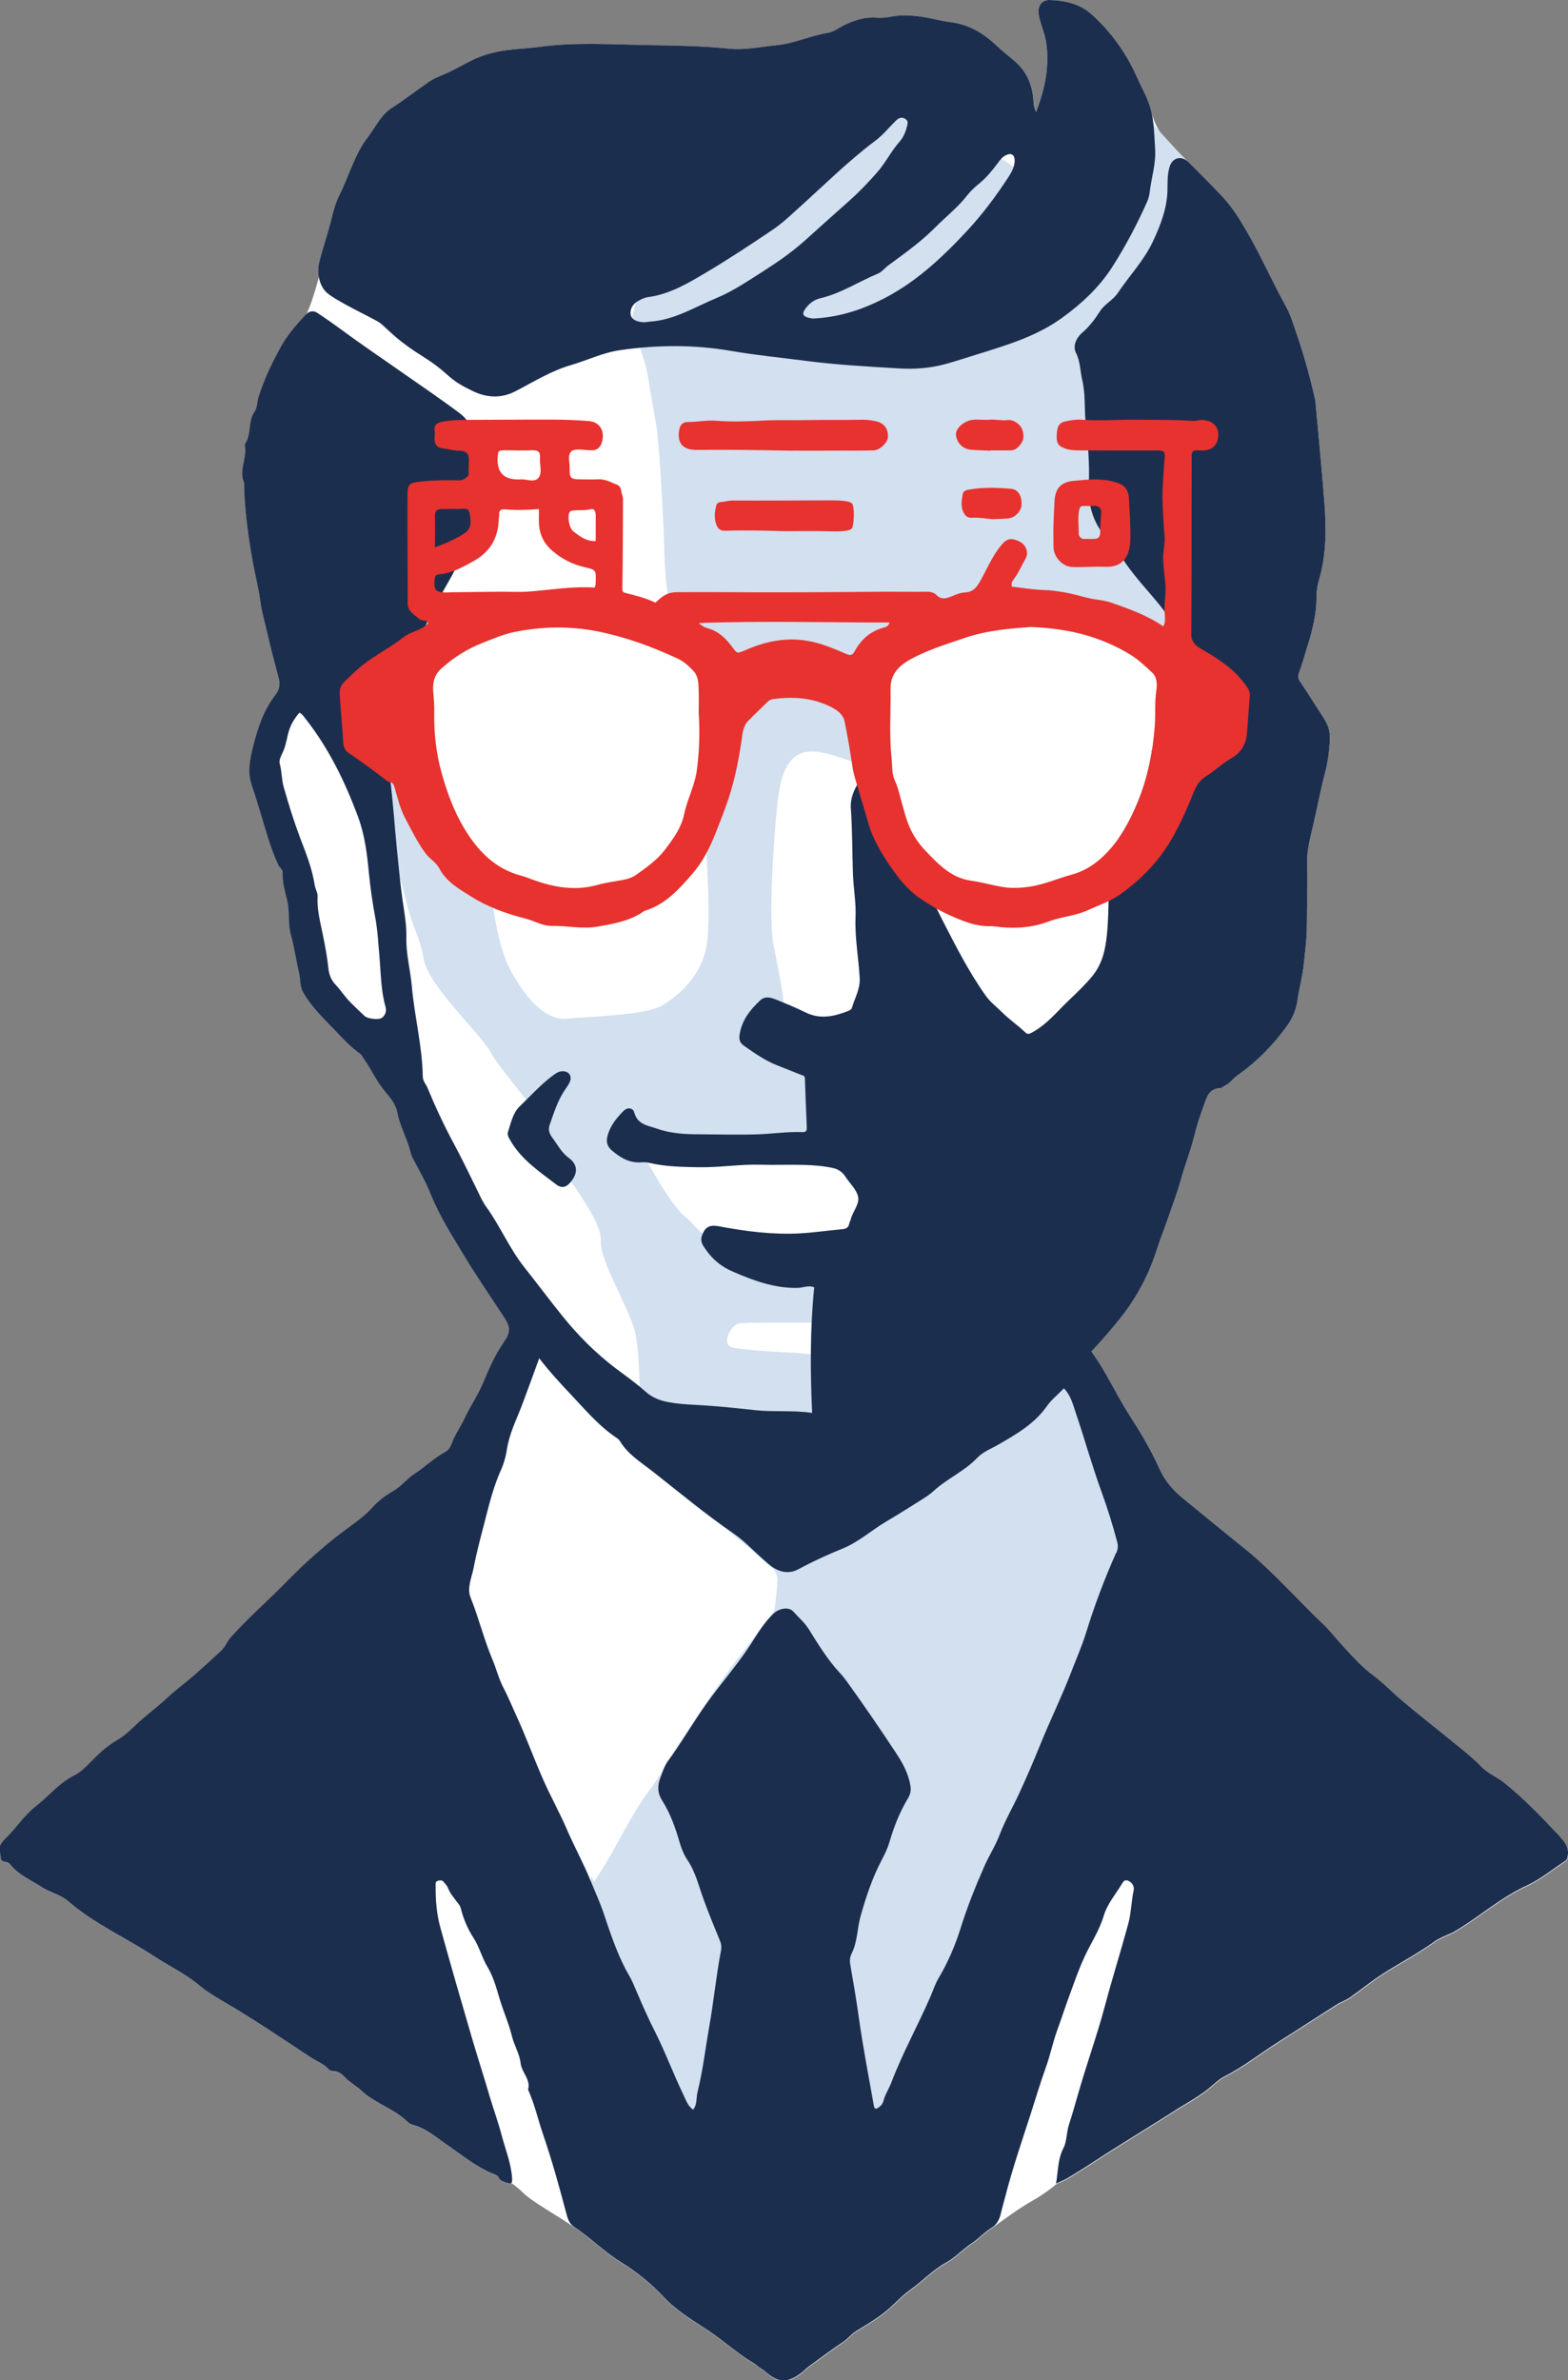 <svg width="87" height="132" viewBox="0 0 87 132" fill="none" xmlns="http://www.w3.org/2000/svg">
<rect x="0" y="0" width="87" height="132" fill="#808080" stroke="none"/>
<g clip-path="url(#clip0_585_4015)">
<path d="M21.412 44.921C21.412 44.921 23.043 54.453 25.489 57.108C27.93 59.763 29.07 61.209 29.49 63.087C29.911 64.965 31.676 65.558 31.676 65.558C31.676 65.558 33.619 69.862 34.504 73.332C35.39 76.802 35.479 78.655 35.479 78.655C35.479 78.655 28.739 72.364 27.031 69.594C25.324 66.825 23.343 60.317 21.406 57.974C19.469 55.631 18.845 52.855 18.845 52.855L21.406 44.928L21.412 44.921Z" fill="white"/>
<path d="M86.592 101.895C85.598 100.845 84.611 99.794 83.483 98.89C83.069 98.553 82.553 98.362 82.177 97.967C81.865 97.636 81.514 97.343 81.164 97.056C80.068 96.159 78.96 95.286 77.87 94.382C77.297 93.911 76.787 93.351 76.195 92.918C75.59 92.472 75.105 91.931 74.602 91.389C74.156 90.912 73.761 90.383 73.277 89.938C72.869 89.556 72.481 89.155 72.085 88.753C71.111 87.773 70.155 86.767 69.079 85.901C67.925 84.978 66.791 84.035 65.645 83.106C65.058 82.628 64.625 82.119 64.32 81.431C63.861 80.412 63.287 79.451 62.676 78.502C61.931 77.35 61.383 76.083 60.554 74.956C61.166 74.312 61.746 73.638 62.287 72.944C63.128 71.855 63.759 70.638 64.186 69.308C64.402 68.626 64.676 67.964 64.906 67.283C65.129 66.646 65.364 66.01 65.543 65.354C65.753 64.59 66.052 63.851 66.243 63.074C66.384 62.514 66.556 61.934 66.772 61.374C66.951 60.903 67.034 60.387 67.69 60.349C67.792 60.349 67.868 60.254 67.957 60.215C68.25 60.082 68.416 59.808 68.664 59.636C69.748 58.878 70.652 57.949 71.423 56.879C71.729 56.452 71.92 55.981 71.99 55.472C72.085 54.803 72.27 54.154 72.34 53.479C72.417 52.753 72.512 52.021 72.512 51.301C72.512 50.168 72.563 49.034 72.525 47.901C72.5 47.143 72.716 46.417 72.882 45.691C73.092 44.775 73.258 43.851 73.5 42.947C73.678 42.279 73.767 41.61 73.787 40.929C73.799 40.521 73.665 40.165 73.449 39.827C73.016 39.159 72.595 38.484 72.149 37.822C72.035 37.65 71.99 37.529 72.073 37.319C72.251 36.841 72.385 36.351 72.538 35.861C72.812 34.995 73.035 34.122 73.047 33.205C73.047 32.874 73.073 32.537 73.169 32.225C73.589 30.818 73.595 29.372 73.487 27.933C73.347 26.08 73.162 24.234 72.997 22.381C72.99 22.298 72.984 22.215 72.965 22.133C72.684 20.91 72.353 19.707 71.945 18.522C71.767 18 71.614 17.465 71.347 16.988C70.588 15.625 69.97 14.193 69.18 12.843C68.785 12.162 68.391 11.512 67.849 10.933C67.231 10.27 66.594 9.634 65.95 8.997C65.084 8.125 64.281 7.66 63.886 6.234C63.848 6.068 63.803 5.909 63.74 5.743C63.561 5.266 63.313 4.82 63.109 4.362C62.51 2.999 61.676 1.827 60.574 0.828C59.904 0.197 59.095 0.032 58.248 -2.9633e-05C57.802 -0.013 57.573 0.337 57.63 0.783C57.707 1.324 57.961 1.808 58.044 2.356C58.235 3.68 57.98 4.916 57.49 6.202C57.35 5.934 57.363 5.711 57.343 5.495C57.267 4.635 56.936 3.909 56.254 3.356C55.916 3.082 55.585 2.795 55.267 2.502C54.553 1.853 53.757 1.369 52.782 1.242C52.514 1.21 52.253 1.159 51.992 1.102C51.119 0.904 50.246 0.764 49.354 0.949C49.132 0.993 48.902 1.006 48.673 0.987C48.042 0.936 47.475 1.108 46.914 1.369C46.583 1.528 46.284 1.776 45.921 1.834C44.959 1.987 44.079 2.413 43.092 2.515C42.213 2.604 41.334 2.795 40.448 2.706C38.964 2.553 37.479 2.534 35.995 2.509C33.969 2.47 31.937 2.33 29.917 2.611C29.121 2.719 28.312 2.719 27.515 2.897C26.177 3.19 25.674 3.718 24.419 4.228C24.215 4.311 24.018 4.4 23.826 4.533C23.311 4.89 22.31 5.648 21.788 5.966C21.138 6.374 20.826 7.099 20.386 7.66C19.679 8.564 19.329 9.869 18.8 10.907C18.704 11.092 18.52 11.633 18.469 11.862C18.265 12.76 17.889 13.804 17.723 14.543C17.66 14.829 17.653 15.103 17.698 15.351C17.698 15.351 17.36 16.689 16.997 17.446C16.443 18.032 15.927 18.624 15.532 19.363C15.06 20.235 14.653 21.101 14.353 22.044C14.27 22.317 14.296 22.616 14.13 22.858C13.761 23.393 13.977 24.094 13.614 24.622C13.595 24.654 13.595 24.705 13.601 24.743C13.735 25.431 13.245 26.099 13.557 26.787C13.569 28.194 13.767 29.582 14.003 30.97C14.136 31.773 14.353 32.569 14.461 33.377C14.544 33.982 14.716 34.562 14.85 35.147C15.041 35.981 15.258 36.816 15.481 37.643C15.57 37.981 15.5 38.293 15.302 38.547C14.621 39.42 14.296 40.445 14.041 41.483C13.869 42.164 13.735 42.89 13.99 43.597C14.156 44.068 14.296 44.552 14.442 45.023C14.755 46.029 15.009 47.054 15.468 48.016C15.538 48.156 15.704 48.226 15.697 48.429C15.678 48.945 15.818 49.435 15.94 49.926C16.099 50.569 15.978 51.25 16.156 51.874C16.347 52.575 16.443 53.281 16.608 53.982C16.691 54.338 16.64 54.708 16.831 55.051C17.284 55.841 17.927 56.478 18.545 57.108C18.997 57.573 19.437 58.076 19.979 58.452C20.1 58.534 20.151 58.674 20.233 58.789C20.609 59.324 20.877 59.929 21.278 60.432C21.61 60.852 21.96 61.183 22.068 61.763C22.202 62.476 22.584 63.125 22.769 63.838C22.807 63.991 22.852 64.144 22.935 64.29C23.285 64.946 23.648 65.602 23.928 66.29C24.419 67.499 25.12 68.582 25.782 69.69C26.489 70.855 27.267 71.982 28.012 73.122C28.331 73.606 28.343 73.918 27.98 74.433C27.458 75.166 27.12 76 26.77 76.815C26.509 77.432 26.126 77.967 25.846 78.566C25.617 79.062 25.292 79.514 25.101 80.017C25.012 80.253 24.91 80.438 24.718 80.54C24.088 80.877 23.591 81.38 22.998 81.762C22.584 82.03 22.297 82.431 21.877 82.679C21.438 82.934 21.017 83.233 20.679 83.615C20.31 84.029 19.864 84.36 19.424 84.678C18.157 85.602 16.984 86.639 15.889 87.76C14.876 88.798 13.773 89.74 12.811 90.829C12.601 91.065 12.506 91.364 12.276 91.574C11.607 92.173 10.957 92.809 10.25 93.37C9.919 93.631 9.581 93.904 9.276 94.191C8.696 94.732 8.046 95.191 7.479 95.745C7.205 96.012 6.906 96.286 6.562 96.49C6.141 96.732 5.759 97.031 5.402 97.375C4.994 97.769 4.612 98.234 4.128 98.483C3.281 98.909 2.714 99.635 1.994 100.195C1.325 100.718 0.879 101.463 0.254 102.036C0.197 102.093 0.153 102.169 0.102 102.233C-0.102 102.494 0.044 102.774 0.057 103.042C0.063 103.258 0.254 103.271 0.42 103.303C0.49 103.322 0.56 103.392 0.611 103.455C1.07 104.009 1.726 104.29 2.312 104.665C2.79 104.977 3.395 105.105 3.809 105.468C5.249 106.716 6.988 107.48 8.562 108.511C9.384 109.052 10.276 109.466 11.04 110.103C11.473 110.466 11.964 110.765 12.448 111.045C14.098 112.007 15.672 113.076 17.265 114.127C17.596 114.344 17.978 114.477 18.258 114.783C18.309 114.84 18.405 114.885 18.475 114.878C18.774 114.878 19.004 115.057 19.176 115.241C19.443 115.528 19.787 115.706 20.055 115.954C20.832 116.687 21.896 116.967 22.654 117.718C22.724 117.788 22.826 117.839 22.922 117.865C23.635 118.043 24.171 118.527 24.75 118.922C25.623 119.514 26.426 120.201 27.42 120.596C27.534 120.641 27.643 120.679 27.7 120.813C27.776 120.978 27.961 121.01 28.114 121.067C28.261 121.125 28.343 121.131 28.388 121.08C28.662 121.284 28.885 121.468 29.006 121.596C29.503 122.105 30.962 122.895 31.886 123.544C32.771 124.136 33.523 124.9 34.447 125.474C35.319 126.015 36.135 126.664 36.855 127.435C37.549 128.18 38.435 128.708 39.282 129.262C40.155 129.835 40.926 130.555 41.824 131.089C41.983 131.185 42.117 131.325 42.276 131.414C42.359 131.465 42.436 131.516 42.493 131.58C42.812 131.828 43.124 132.064 43.506 132.051C43.888 132.038 44.277 131.803 44.634 131.497C44.742 131.382 44.863 131.287 44.997 131.191C45.596 130.758 46.188 130.313 46.8 129.905C47.061 129.733 47.239 129.479 47.513 129.313C48.169 128.905 48.838 128.523 49.418 127.995C49.781 127.664 50.125 127.295 50.52 127.021C51.202 126.537 51.769 125.913 52.508 125.512C53.018 125.232 53.406 124.792 53.884 124.474C54.298 124.206 54.617 123.831 55.037 123.576C55.088 123.544 55.133 123.512 55.177 123.474C55.541 123.207 56.534 122.481 57.229 122.086C58.095 121.596 58.605 121.137 58.605 121.137C58.847 121.023 59.038 120.953 59.217 120.851C59.956 120.418 60.669 119.94 61.383 119.482C62.612 118.692 63.867 117.941 65.097 117.151C65.747 116.731 66.435 116.375 67.04 115.891C67.346 115.649 67.626 115.356 67.97 115.184C69.04 114.636 69.977 113.885 70.99 113.248C72.047 112.58 73.099 111.892 74.162 111.217C74.404 111.064 74.685 110.975 74.921 110.81C75.641 110.3 76.316 109.74 77.074 109.288C77.928 108.772 78.8 108.288 79.609 107.709C79.973 107.448 80.412 107.34 80.801 107.104C82.126 106.308 83.285 105.27 84.713 104.614C85.477 104.264 86.14 103.71 86.853 103.245C86.949 103.182 86.974 103.086 86.993 102.984C87.076 102.564 86.904 102.271 86.611 101.959" fill="white"/>
<path d="M53.362 76.363L40.346 84.844C41.206 85.538 42.047 86.257 42.882 86.996C43.029 87.13 43.137 87.397 43.137 87.595C43.124 88.129 43.054 88.664 42.984 89.199C42.965 89.333 42.863 89.46 42.78 89.575C42.436 90.04 42.079 90.492 41.729 90.957C41.168 91.695 40.582 92.421 40.047 93.185C39.231 94.357 38.435 95.547 37.658 96.738C37.091 97.604 36.613 98.527 35.989 99.355C35.001 100.667 34.345 102.176 33.485 103.551C33.332 103.793 33.186 104.029 32.963 104.379C32.912 104.264 32.861 104.169 32.822 104.073L32.772 104.353L35.842 115.56L36.575 122.436L45.271 123.411L55.133 112.058L63.517 83.908L60.542 75.834L53.362 76.369V76.363Z" fill="#D2E0EF"/>
<path d="M63.339 6.195C63.339 6.195 65.352 8.411 65.798 8.857C66.244 9.303 68.059 15.377 68.059 15.377L67.282 35.402L66.18 36.644C66.18 36.644 54.955 37.159 53.037 39.038C51.119 40.916 49.265 43.113 49.265 43.113C49.265 43.113 46.666 41.82 45.271 41.687C43.876 41.559 43.404 42.667 43.194 44.093C42.984 45.52 42.614 50.811 42.907 52.352C43.2 53.893 43.576 55.497 43.468 56.28C43.36 57.07 46.207 58.49 46.207 58.49L46.08 63.144C46.08 63.144 38.957 64.284 37.67 64.036C36.384 63.787 35.492 63.66 35.492 63.66C35.492 63.66 37.072 66.691 37.995 67.468C38.919 68.244 38.569 68.378 40.257 69.021C41.945 69.671 46.411 70.377 46.411 70.377L45.831 73.357C45.831 73.357 44.691 73.357 43.704 73.357C42.716 73.357 41.276 73.345 40.939 73.415C40.601 73.485 39.881 74.637 40.754 74.764C41.627 74.898 43.653 75.019 43.965 75.019C44.277 75.019 46.666 75.312 46.666 75.312L46.794 79.877C46.794 79.877 38.709 80.329 37.613 79.877C36.511 79.425 35.492 78.133 35.492 78.133C35.492 78.133 35.543 75.096 35.218 73.803C34.893 72.51 33.268 69.925 33.338 68.824C33.408 67.722 31.529 65.379 30.949 64.481C30.369 63.584 30.35 62.743 30.006 62.1C29.656 61.451 27.605 59.127 27.178 58.286C26.751 57.446 23.776 54.682 23.515 53.218C23.253 51.753 22.967 51.734 22.514 49.875C22.062 48.016 20.737 43.998 20.737 43.998C20.737 43.998 20.023 40.782 19.96 39.515C19.896 38.248 20.609 37.357 20.609 37.357L21.934 39.184C21.934 39.184 24.228 45.029 24.75 46.061C25.267 47.092 27.031 48.124 27.203 49.232C27.375 50.34 27.605 52.454 28.312 53.784C29.019 55.109 30.14 56.611 31.433 56.497C32.727 56.382 35.88 56.306 36.779 55.745C37.677 55.185 39.053 54.058 39.251 52.129C39.448 50.2 39.104 46.207 39.104 45.361C39.104 44.514 40.27 40.477 39.945 38.484C39.62 36.491 38.537 35.931 37.677 34.759C36.817 33.587 36.887 30.773 36.817 29.27C36.747 27.768 36.575 24.654 36.428 23.699C36.282 22.744 36.084 21.776 35.95 20.866C35.817 19.955 35.008 17.854 35.008 17.854L37.161 9.213L46.991 4.642L50.807 5.724L57.598 10.118L59.344 9.602L63.351 6.176L63.339 6.195Z" fill="#D2E0EF"/>
<path d="M86.592 101.895C85.599 100.845 84.611 99.794 83.484 98.89C83.069 98.553 82.553 98.362 82.177 97.967C81.865 97.636 81.515 97.343 81.165 97.056C80.069 96.159 78.96 95.286 77.871 94.382C77.297 93.911 76.788 93.351 76.195 92.918C75.59 92.472 75.106 91.931 74.603 91.389C74.157 90.912 73.762 90.383 73.277 89.938C72.87 89.556 72.481 89.154 72.086 88.753C71.111 87.773 70.156 86.767 69.079 85.901C67.926 84.978 66.792 84.035 65.645 83.106C65.059 82.628 64.626 82.119 64.32 81.431C63.861 80.412 63.288 79.451 62.676 78.502C61.931 77.35 61.383 76.082 60.555 74.956C61.166 74.312 61.746 73.638 62.288 72.944C63.129 71.855 63.759 70.638 64.186 69.308C64.403 68.626 64.677 67.964 64.906 67.283C65.129 66.646 65.365 66.01 65.543 65.354C65.754 64.59 66.053 63.851 66.244 63.074C66.384 62.514 66.556 61.934 66.773 61.374C66.951 60.903 67.034 60.387 67.69 60.349C67.792 60.349 67.869 60.254 67.958 60.215C68.251 60.082 68.416 59.808 68.665 59.636C69.748 58.878 70.653 57.949 71.424 56.879C71.729 56.452 71.92 55.981 71.99 55.472C72.086 54.803 72.271 54.154 72.341 53.479C72.417 52.753 72.513 52.021 72.513 51.301C72.513 50.168 72.564 49.034 72.526 47.901C72.5 47.143 72.717 46.417 72.882 45.691C73.093 44.775 73.258 43.851 73.5 42.947C73.679 42.279 73.768 41.61 73.787 40.929C73.8 40.521 73.666 40.165 73.449 39.827C73.016 39.159 72.596 38.484 72.15 37.822C72.035 37.65 71.99 37.529 72.073 37.319C72.252 36.841 72.385 36.351 72.538 35.861C72.812 34.995 73.035 34.122 73.048 33.205C73.048 32.874 73.074 32.537 73.169 32.225C73.59 30.818 73.596 29.372 73.488 27.933C73.347 26.08 73.163 24.234 72.997 22.381C72.991 22.298 72.984 22.215 72.965 22.133C72.685 20.91 72.354 19.707 71.946 18.522C71.767 18 71.615 17.465 71.347 16.988C70.589 15.625 69.971 14.193 69.181 12.843C68.786 12.161 68.391 11.512 67.85 10.933C67.231 10.27 66.594 9.634 65.951 8.997C65.562 8.609 65.046 8.729 64.893 9.258C64.779 9.64 64.779 10.035 64.779 10.43C64.779 11.493 64.409 12.454 63.97 13.39C63.479 14.441 62.664 15.288 62.02 16.249C61.746 16.657 61.288 16.86 61.033 17.262C60.752 17.701 60.447 18.108 60.045 18.452C59.708 18.745 59.51 19.197 59.701 19.573C59.943 20.057 59.931 20.566 60.045 21.063C60.23 21.833 60.16 22.629 60.236 23.412C60.351 24.565 60.472 25.711 60.408 26.876C60.357 27.901 60.606 28.888 61.288 29.716C61.612 30.117 61.969 30.493 62.249 30.932C62.523 31.365 62.842 31.773 63.173 32.174C63.804 32.938 64.498 33.645 65.014 34.511C65.62 35.517 65.582 36.599 65.511 37.694C65.499 37.853 65.378 37.943 65.282 38.051C65.002 38.369 64.843 38.726 64.734 39.146C64.454 40.203 64.148 41.254 63.575 42.209C63.205 42.813 63.122 43.546 62.829 44.17C62.243 45.45 62.007 46.806 61.733 48.156C61.638 48.633 61.53 49.123 61.517 49.627C61.498 50.365 61.491 51.11 61.415 51.849C61.332 52.67 61.166 53.453 60.606 54.135C60.211 54.618 59.765 55.039 59.319 55.465C58.663 56.089 58.089 56.815 57.267 57.261C57.115 57.344 57.019 57.382 56.892 57.261C56.484 56.873 56.019 56.554 55.624 56.166C55.305 55.847 54.936 55.574 54.675 55.198C53.751 53.893 53.031 52.473 52.305 51.059C51.668 49.811 51.062 48.55 50.508 47.264C50.304 46.787 50.024 46.36 49.795 45.895C49.457 45.214 49.094 44.539 48.826 43.826C48.775 43.692 48.68 43.571 48.584 43.469C48.253 43.126 47.718 43.202 47.501 43.629C47.31 43.998 47.176 44.399 47.208 44.819C47.291 46.016 47.285 47.213 47.323 48.41C47.348 49.238 47.507 50.053 47.469 50.887C47.425 52.008 47.635 53.109 47.699 54.224C47.737 54.848 47.431 55.338 47.272 55.886C47.24 55.987 47.138 56.038 47.042 56.077C46.272 56.376 45.507 56.548 44.704 56.153C44.182 55.898 43.647 55.675 43.112 55.459C42.799 55.332 42.468 55.211 42.175 55.484C41.627 56 41.169 56.567 41.041 57.35C40.99 57.643 41.041 57.834 41.27 57.993C41.85 58.394 42.423 58.808 43.086 59.069C43.526 59.248 43.972 59.426 44.411 59.598C44.526 59.642 44.653 59.642 44.66 59.814C44.691 60.699 44.723 61.584 44.762 62.476C44.768 62.66 44.768 62.8 44.52 62.788C43.71 62.756 42.908 62.877 42.099 62.909C41.022 62.947 39.939 62.915 38.862 62.909C38.053 62.909 37.257 62.877 36.473 62.603C35.951 62.418 35.384 62.386 35.193 61.705C35.116 61.419 34.804 61.4 34.587 61.622C34.192 62.024 33.848 62.444 33.702 63.023C33.619 63.361 33.715 63.603 33.944 63.8C34.422 64.214 34.95 64.526 35.626 64.462C35.766 64.45 35.919 64.462 36.059 64.501C36.932 64.704 37.824 64.717 38.716 64.736C39.882 64.761 41.035 64.564 42.194 64.596C43.003 64.621 43.812 64.583 44.621 64.609C45.157 64.621 45.692 64.666 46.227 64.781C46.533 64.851 46.749 65.016 46.915 65.271C47.151 65.634 47.52 65.965 47.609 66.36C47.705 66.786 47.31 67.188 47.202 67.633C47.182 67.716 47.132 67.786 47.119 67.862C47.081 68.092 46.934 68.155 46.724 68.174C45.94 68.244 45.163 68.359 44.379 68.404C42.863 68.486 41.366 68.289 39.875 68.009C39.353 67.913 39.104 68.06 38.939 68.556C38.843 68.862 39.002 69.079 39.155 69.295C39.538 69.855 40.041 70.263 40.672 70.53C41.818 71.027 42.978 71.454 44.258 71.428C44.558 71.422 44.857 71.263 45.176 71.396C44.946 73.695 44.953 75.974 45.061 78.362C43.972 78.197 42.933 78.324 41.907 78.209C40.984 78.107 40.06 78.012 39.136 77.948C38.474 77.904 37.811 77.891 37.155 77.776C36.651 77.694 36.199 77.522 35.823 77.184C35.301 76.719 34.728 76.312 34.173 75.898C33.046 75.045 32.058 74.051 31.185 72.963C30.478 72.084 29.797 71.173 29.096 70.288C28.267 69.244 27.758 68.015 26.987 66.945C26.802 66.691 26.656 66.379 26.516 66.086C26.082 65.201 25.655 64.309 25.19 63.444C24.642 62.431 24.158 61.393 23.719 60.33C23.636 60.126 23.464 59.967 23.458 59.712C23.432 58.025 22.999 56.389 22.852 54.72C22.776 53.816 22.527 52.938 22.547 52.014C22.566 51.307 22.432 50.588 22.33 49.881C22.203 48.964 22.12 48.047 22.024 47.124C21.897 45.793 21.801 44.456 21.642 43.119C21.483 41.807 21.521 40.502 21.91 39.203C22.425 37.516 23.107 35.899 23.802 34.288C24.152 33.479 24.636 32.721 25.063 31.945C25.579 31.009 25.783 29.939 26.375 29.035C26.573 28.735 26.586 28.322 26.528 27.946C26.375 26.965 26.426 25.972 26.369 24.991C26.324 24.227 26.203 23.444 25.528 22.935C24.375 22.069 23.177 21.267 21.999 20.439C20.973 19.726 19.941 19.019 18.934 18.28C18.514 17.968 18.081 17.669 17.647 17.376C17.418 17.217 17.189 17.223 16.985 17.434C16.43 18.019 15.915 18.611 15.52 19.35C15.048 20.222 14.64 21.088 14.341 22.031C14.258 22.305 14.284 22.604 14.118 22.846C13.748 23.381 13.965 24.081 13.602 24.61C13.583 24.641 13.583 24.692 13.589 24.73C13.723 25.418 13.232 26.087 13.545 26.774C13.557 28.181 13.755 29.57 13.991 30.958C14.124 31.76 14.341 32.556 14.449 33.364C14.532 33.969 14.704 34.549 14.838 35.135C15.029 35.969 15.246 36.803 15.469 37.631C15.558 37.968 15.488 38.28 15.29 38.535C14.608 39.407 14.284 40.432 14.029 41.47C13.857 42.151 13.723 42.877 13.978 43.584C14.143 44.055 14.284 44.539 14.43 45.01C14.742 46.016 14.997 47.041 15.456 48.003C15.526 48.143 15.691 48.213 15.685 48.417C15.666 48.932 15.806 49.423 15.927 49.913C16.087 50.556 15.966 51.237 16.144 51.861C16.335 52.562 16.43 53.269 16.596 53.969C16.679 54.326 16.628 54.695 16.819 55.039C17.271 55.828 17.915 56.459 18.533 57.095C18.985 57.56 19.425 58.063 19.966 58.439C20.087 58.522 20.138 58.662 20.221 58.776C20.597 59.311 20.865 59.916 21.266 60.419C21.597 60.839 21.948 61.17 22.056 61.75C22.19 62.463 22.572 63.112 22.757 63.825C22.795 63.978 22.84 64.131 22.922 64.278C23.273 64.933 23.636 65.589 23.916 66.277C24.407 67.487 25.108 68.569 25.77 69.677C26.477 70.842 27.255 71.969 28 73.109C28.319 73.593 28.331 73.905 27.968 74.421C27.446 75.153 27.108 75.987 26.758 76.802C26.496 77.42 26.114 77.954 25.834 78.553C25.605 79.05 25.28 79.502 25.088 80.005C24.999 80.24 24.897 80.425 24.706 80.527C24.076 80.864 23.579 81.367 22.986 81.749C22.572 82.017 22.285 82.418 21.865 82.666C21.425 82.921 21.005 83.22 20.667 83.602C20.298 84.016 19.852 84.347 19.412 84.666C18.138 85.589 16.972 86.627 15.876 87.747C14.863 88.785 13.761 89.728 12.799 90.816C12.589 91.052 12.493 91.351 12.264 91.561C11.595 92.16 10.945 92.797 10.238 93.357C9.907 93.618 9.569 93.892 9.263 94.178C8.684 94.72 8.034 95.178 7.467 95.732C7.193 95.999 6.893 96.273 6.549 96.477C6.129 96.719 5.747 97.018 5.39 97.362C4.982 97.757 4.6 98.222 4.116 98.47C3.268 98.897 2.701 99.622 1.982 100.183C1.313 100.705 0.867 101.45 0.242 102.023C0.185 102.08 0.14 102.157 0.089 102.22C-0.114 102.481 0.032 102.761 0.045 103.029C0.051 103.245 0.242 103.258 0.408 103.29C0.478 103.309 0.548 103.379 0.599 103.443C1.058 103.997 1.714 104.277 2.3 104.653C2.778 104.965 3.383 105.092 3.797 105.455C5.237 106.703 6.976 107.467 8.55 108.498C9.372 109.04 10.264 109.453 11.028 110.09C11.461 110.453 11.952 110.752 12.436 111.033C14.086 111.994 15.66 113.064 17.252 114.114C17.584 114.331 17.966 114.464 18.246 114.77C18.297 114.827 18.393 114.872 18.463 114.866C18.762 114.866 18.992 115.044 19.164 115.229C19.431 115.515 19.775 115.693 20.043 115.942C20.82 116.674 21.884 116.954 22.642 117.705C22.712 117.775 22.814 117.826 22.91 117.852C23.623 118.03 24.158 118.514 24.738 118.909C25.611 119.501 26.414 120.189 27.407 120.583C27.522 120.628 27.631 120.666 27.688 120.8C27.764 120.965 27.949 120.997 28.102 121.055C28.357 121.156 28.433 121.106 28.414 120.813C28.363 119.985 28.045 119.214 27.834 118.425C27.65 117.718 27.395 117.018 27.184 116.317C26.86 115.203 26.497 114.095 26.172 112.981C25.579 110.956 24.993 108.931 24.432 106.9C24.222 106.142 24.165 105.359 24.171 104.57C24.171 104.481 24.146 104.353 24.286 104.315C24.407 104.283 24.528 104.251 24.623 104.379C24.694 104.481 24.795 104.563 24.84 104.672C24.955 104.99 25.171 105.238 25.369 105.499C25.445 105.595 25.528 105.697 25.56 105.811C25.706 106.403 25.936 106.951 26.267 107.467C26.598 107.976 26.738 108.575 27.057 109.103C27.382 109.644 27.548 110.281 27.726 110.873C27.936 111.567 28.236 112.236 28.408 112.943C28.535 113.446 28.828 113.917 28.886 114.42C28.943 114.948 29.459 115.324 29.3 115.891C29.663 116.693 29.848 117.553 30.134 118.38C30.625 119.807 31.026 121.265 31.415 122.729C31.497 123.028 31.555 123.309 31.873 123.519C32.759 124.111 33.511 124.875 34.434 125.448C35.307 125.989 36.123 126.639 36.843 127.409C37.537 128.154 38.423 128.683 39.27 129.237C40.143 129.81 40.914 130.529 41.812 131.064C41.971 131.159 42.105 131.3 42.264 131.389C42.347 131.44 42.423 131.491 42.481 131.554C42.799 131.803 43.112 132.038 43.494 132.025C43.876 132.013 44.265 131.777 44.621 131.471C44.73 131.357 44.851 131.261 44.985 131.166C45.583 130.733 46.176 130.287 46.788 129.88C47.049 129.708 47.227 129.453 47.501 129.287C48.157 128.88 48.826 128.498 49.406 127.969C49.769 127.638 50.113 127.269 50.508 126.995C51.19 126.511 51.757 125.887 52.496 125.486C53.005 125.206 53.394 124.767 53.872 124.448C54.286 124.181 54.605 123.805 55.025 123.551C55.299 123.385 55.446 123.111 55.522 122.799C55.605 122.443 55.713 122.086 55.802 121.73C56.197 120.208 56.707 118.724 57.191 117.228C57.471 116.356 57.733 115.477 58.045 114.611C58.281 113.955 58.414 113.28 58.65 112.624C58.879 112 59.083 111.364 59.313 110.74C59.587 109.995 59.841 109.243 60.179 108.517C60.529 107.76 61.001 107.059 61.243 106.244C61.447 105.563 61.925 105.035 62.275 104.436C62.415 104.194 62.581 104.277 62.74 104.398C62.88 104.512 62.938 104.678 62.899 104.85C62.766 105.468 62.766 106.104 62.593 106.728C62.186 108.225 61.714 109.708 61.319 111.204C60.899 112.784 60.345 114.324 59.886 115.897C59.695 116.547 59.516 117.209 59.306 117.852C59.166 118.285 59.198 118.769 59 119.144C58.682 119.768 58.714 120.412 58.593 121.106C58.835 120.991 59.026 120.921 59.204 120.819C59.943 120.386 60.657 119.909 61.37 119.45C62.6 118.661 63.855 117.909 65.085 117.12C65.734 116.699 66.422 116.343 67.028 115.859C67.333 115.617 67.614 115.324 67.958 115.152C69.028 114.605 69.965 113.853 70.978 113.216C72.035 112.548 73.086 111.86 74.15 111.185C74.392 111.033 74.673 110.943 74.908 110.778C75.628 110.268 76.304 109.708 77.062 109.256C77.915 108.74 78.788 108.256 79.597 107.677C79.96 107.416 80.4 107.308 80.789 107.072C82.114 106.276 83.273 105.238 84.7 104.582C85.465 104.232 86.127 103.678 86.841 103.214C86.936 103.15 86.962 103.054 86.981 102.952C87.064 102.532 86.892 102.239 86.599 101.927M21.177 56.452C21.024 56.573 20.412 56.51 20.24 56.357C19.979 56.121 19.731 55.873 19.476 55.624C19.151 55.306 18.909 54.918 18.597 54.587C18.386 54.364 18.253 54.052 18.221 53.702C18.157 53.09 18.042 52.479 17.921 51.88C17.781 51.174 17.584 50.48 17.622 49.754C17.635 49.512 17.501 49.321 17.463 49.098C17.323 48.175 16.978 47.322 16.647 46.456C16.303 45.539 16.004 44.584 15.736 43.629C15.621 43.221 15.641 42.775 15.52 42.349C15.475 42.196 15.564 41.979 15.647 41.814C15.819 41.476 15.889 41.114 15.972 40.751C16.067 40.324 16.265 39.923 16.609 39.528C16.749 39.579 16.826 39.706 16.915 39.815C18.221 41.464 19.132 43.323 19.864 45.297C20.247 46.328 20.368 47.373 20.47 48.436C20.552 49.257 20.667 50.072 20.82 50.881C20.96 51.632 20.992 52.396 21.062 53.154C21.139 54.058 21.139 54.969 21.393 55.847C21.463 56.089 21.374 56.306 21.183 56.459M61.931 86.111C61.288 87.556 60.727 89.034 60.262 90.549C60.032 91.288 59.714 92.013 59.434 92.739C58.911 94.102 58.261 95.414 57.714 96.77C57.344 97.68 56.955 98.591 56.541 99.482C56.191 100.24 55.764 100.966 55.465 101.755C55.242 102.348 54.891 102.889 54.63 103.475C54.133 104.602 53.674 105.741 53.305 106.919C53.005 107.881 52.611 108.804 52.101 109.67C51.897 110.007 51.776 110.383 51.623 110.74C50.929 112.338 50.075 113.866 49.457 115.496C49.323 115.84 49.113 116.152 49.017 116.521C48.966 116.706 48.813 116.878 48.616 116.954C48.501 116.929 48.495 116.839 48.482 116.763C48.189 115.12 47.871 113.478 47.641 111.822C47.507 110.861 47.342 109.906 47.176 108.95C47.138 108.734 47.163 108.517 47.253 108.346C47.584 107.683 47.558 106.938 47.756 106.244C48.062 105.168 48.412 104.118 48.934 103.131C49.1 102.819 49.253 102.5 49.349 102.169C49.597 101.316 49.922 100.495 50.381 99.731C50.521 99.495 50.559 99.285 50.514 99.03C50.4 98.362 50.094 97.789 49.724 97.235C48.852 95.91 47.953 94.599 47.023 93.306C46.889 93.121 46.756 92.943 46.596 92.778C45.915 92.045 45.399 91.198 44.876 90.358C44.641 89.982 44.309 89.709 44.023 89.384C43.761 89.091 43.233 89.199 42.92 89.492C42.385 89.995 42.022 90.619 41.633 91.224C40.869 92.402 39.92 93.446 39.117 94.599C38.41 95.611 37.786 96.687 37.053 97.68C36.862 97.941 36.766 98.272 36.645 98.585C36.473 99.024 36.467 99.431 36.747 99.871C37.187 100.565 37.467 101.348 37.696 102.137C37.798 102.494 37.932 102.838 38.142 103.156C38.588 103.812 38.767 104.595 39.034 105.327C39.315 106.104 39.633 106.868 39.945 107.632C40.022 107.817 40.041 107.97 40.009 108.155C39.735 109.574 39.601 111.013 39.346 112.433C39.136 113.63 38.996 114.84 38.703 116.024C38.62 116.343 38.697 116.699 38.461 117.005C38.181 116.814 38.079 116.521 37.938 116.222C37.359 115.018 36.894 113.758 36.288 112.567C35.862 111.727 35.492 110.854 35.123 109.988C35.008 109.727 34.855 109.479 34.721 109.231C34.205 108.244 33.855 107.193 33.504 106.142C33.3 105.531 33.02 104.926 32.778 104.328C32.383 103.354 31.88 102.443 31.466 101.488C31.052 100.533 30.542 99.616 30.121 98.661C29.618 97.515 29.191 96.337 28.669 95.197C28.427 94.675 28.217 94.14 27.943 93.624C27.675 93.121 27.541 92.555 27.318 92.026C26.847 90.906 26.56 89.721 26.108 88.594C25.898 88.072 26.172 87.499 26.28 86.951C26.465 85.984 26.732 85.029 26.974 84.08C27.191 83.233 27.42 82.367 27.783 81.558C27.955 81.176 28.07 80.769 28.127 80.38C28.261 79.508 28.65 78.744 28.956 77.948C29.274 77.108 29.58 76.254 29.918 75.331C30.459 76.032 31.026 76.656 31.606 77.267C32.428 78.133 33.192 79.062 34.199 79.737C34.269 79.782 34.339 79.839 34.383 79.903C34.83 80.661 35.562 81.094 36.231 81.622C37.715 82.787 39.162 83.997 40.716 85.06C41.328 85.481 41.837 86.041 42.398 86.531C42.57 86.684 42.736 86.837 42.933 86.958C43.366 87.225 43.838 87.276 44.29 87.034C45.093 86.601 45.915 86.226 46.756 85.882C47.648 85.519 48.355 84.869 49.17 84.385C49.807 84.01 50.438 83.615 51.062 83.22C51.324 83.055 51.591 82.889 51.814 82.679C52.559 81.998 53.515 81.597 54.216 80.858C54.547 80.508 55.012 80.342 55.414 80.107C56.414 79.527 57.408 78.96 58.089 77.98C58.338 77.63 58.688 77.35 59.032 76.999C59.414 77.394 59.529 77.885 59.682 78.337C60.179 79.801 60.593 81.297 61.122 82.749C61.453 83.66 61.74 84.583 61.988 85.519C62.046 85.729 62.026 85.92 61.944 86.117" fill="#1C2E4E"/>
<path d="M57.49 6.202C57.981 4.915 58.236 3.68 58.045 2.356C57.962 1.808 57.707 1.324 57.63 0.783C57.567 0.344 57.796 -0.013 58.248 -3.53856e-05C59.096 0.032 59.905 0.197 60.574 0.809C61.676 1.808 62.511 2.98 63.109 4.342C63.313 4.807 63.568 5.247 63.74 5.724C64.046 6.546 64.033 7.392 64.091 8.246C64.148 9.092 63.874 9.882 63.785 10.703C63.766 10.863 63.715 11.028 63.651 11.181C63.09 12.442 62.441 13.671 61.702 14.823C60.994 15.931 60.007 16.848 58.924 17.631C57.522 18.643 55.91 19.127 54.292 19.63C53.668 19.821 53.044 20.031 52.413 20.203C51.572 20.426 50.737 20.483 49.89 20.433C48.157 20.331 46.418 20.235 44.698 20.012C43.328 19.834 41.946 19.7 40.582 19.465C38.531 19.108 36.46 19.121 34.403 19.42C33.46 19.554 32.593 19.98 31.682 20.248C30.58 20.566 29.618 21.171 28.611 21.693C27.834 22.101 27.038 22.063 26.299 21.719C24.782 21.012 25.063 20.821 23.668 19.904C22.865 19.376 23.081 19.554 22.317 18.981C21.782 18.58 21.323 18.083 21.049 17.886C20.775 17.688 18.718 16.739 18.144 16.243C17.787 15.931 17.545 15.269 17.717 14.537C17.889 13.804 18.259 12.76 18.463 11.856C18.514 11.627 18.698 11.085 18.794 10.901C19.323 9.869 19.673 8.564 20.38 7.653C20.82 7.087 21.132 6.361 21.782 5.96C22.304 5.635 23.305 4.877 23.82 4.527C24.012 4.393 24.209 4.304 24.413 4.221C25.668 3.712 26.171 3.184 27.509 2.891C28.306 2.712 29.115 2.712 29.911 2.604C31.931 2.324 33.963 2.47 35.989 2.502C37.473 2.528 38.958 2.547 40.442 2.7C41.328 2.789 42.2 2.598 43.086 2.509C44.073 2.413 44.953 1.98 45.915 1.827C46.284 1.77 46.577 1.515 46.908 1.363C47.469 1.101 48.036 0.93 48.667 0.981C48.89 1 49.125 0.981 49.348 0.942C50.247 0.758 51.113 0.898 51.986 1.095C52.247 1.152 52.508 1.203 52.776 1.235C53.757 1.363 54.547 1.84 55.261 2.496C55.579 2.789 55.91 3.075 56.248 3.349C56.93 3.903 57.261 4.629 57.337 5.489C57.357 5.705 57.344 5.928 57.484 6.195M35.766 17.873C35.836 17.866 35.957 17.847 36.084 17.835C37.422 17.746 38.544 17.032 39.741 16.536C40.633 16.166 41.442 15.619 42.258 15.103C43.092 14.568 43.908 14.014 44.653 13.346C45.481 12.601 46.309 11.856 47.144 11.117C47.686 10.633 48.183 10.111 48.66 9.57C49.138 9.029 49.45 8.373 49.928 7.838C50.151 7.583 50.26 7.271 50.342 6.947C50.374 6.819 50.374 6.698 50.253 6.609C50.119 6.507 49.979 6.507 49.845 6.584C49.756 6.635 49.686 6.711 49.616 6.787C49.278 7.119 48.972 7.501 48.597 7.781C47.036 8.952 45.66 10.328 44.214 11.627C43.787 12.015 43.36 12.41 42.882 12.735C41.684 13.543 40.48 14.339 39.238 15.078C38.212 15.689 37.18 16.313 35.957 16.479C35.766 16.504 35.6 16.587 35.434 16.676C35.097 16.854 34.931 17.166 35.001 17.485C35.052 17.714 35.326 17.866 35.76 17.873M45.144 17.663C46.469 17.599 47.635 17.236 48.737 16.708C50.667 15.791 52.209 14.358 53.649 12.811C54.509 11.888 55.261 10.882 55.949 9.825C56.133 9.545 56.293 9.252 56.299 8.914C56.299 8.577 56.108 8.462 55.808 8.609C55.617 8.704 55.49 8.863 55.369 9.035C55.057 9.449 54.738 9.85 54.33 10.181C54.088 10.372 53.859 10.589 53.668 10.831C53.145 11.506 52.47 12.028 51.878 12.626C51.094 13.416 50.177 14.065 49.278 14.727C49.081 14.874 48.934 15.084 48.699 15.18C47.635 15.625 46.654 16.275 45.513 16.542C45.15 16.631 44.883 16.841 44.672 17.141C44.507 17.383 44.532 17.51 44.793 17.605C44.927 17.65 45.074 17.656 45.137 17.669" fill="#1C2E4E"/>
<path d="M31.198 59.413C31.549 59.4 31.746 59.649 31.625 59.98C31.568 60.133 31.466 60.266 31.37 60.406C30.943 61.024 30.727 61.731 30.485 62.425C30.408 62.648 30.491 62.89 30.625 63.068C30.918 63.456 31.134 63.902 31.555 64.214C32.065 64.59 32.071 65.061 31.669 65.551C31.427 65.85 31.173 65.927 30.86 65.691C29.93 64.978 28.936 64.322 28.331 63.272C28.236 63.106 28.121 62.953 28.191 62.756C28.357 62.266 28.452 61.731 28.834 61.361C29.446 60.776 30.007 60.139 30.695 59.636C30.848 59.528 30.994 59.413 31.198 59.413Z" fill="#1C2E4E"/>
<path d="M57.121 34.778C56.114 34.855 54.802 34.944 53.534 35.377C52.515 35.727 51.483 36.039 50.533 36.555C49.89 36.911 49.399 37.382 49.412 38.191C49.431 39.471 49.329 40.757 49.469 42.037C49.514 42.463 49.469 42.909 49.661 43.317C49.839 43.692 49.915 44.1 50.03 44.501C50.177 45.01 50.304 45.539 50.533 46.016C50.737 46.437 51.017 46.838 51.343 47.175C52.056 47.92 52.77 48.691 53.878 48.843C54.432 48.92 54.974 49.073 55.522 49.175C56.057 49.276 56.579 49.257 57.127 49.175C57.936 49.06 58.675 48.722 59.446 48.512C60.236 48.302 60.873 47.856 61.421 47.283C62.198 46.468 62.708 45.507 63.141 44.456C63.696 43.1 63.963 41.712 64.071 40.267C64.122 39.611 64.059 38.949 64.161 38.286C64.205 37.981 64.212 37.567 63.925 37.3C63.53 36.937 63.148 36.561 62.676 36.281C61.064 35.313 59.312 34.842 57.127 34.772" fill="white"/>
<path d="M38.767 39.636C38.767 39.203 38.779 38.764 38.767 38.331C38.754 37.936 38.76 37.516 38.48 37.217C38.231 36.949 37.958 36.695 37.607 36.529C36.18 35.867 34.727 35.332 33.173 35.02C31.599 34.708 30.058 34.74 28.509 35.058C27.904 35.186 27.337 35.434 26.758 35.663C25.917 35.994 25.184 36.459 24.509 37.057C24.069 37.446 23.993 37.904 24.044 38.433C24.075 38.783 24.101 39.133 24.095 39.483C24.075 40.617 24.19 41.744 24.496 42.839C24.789 43.902 25.165 44.947 25.738 45.908C26.496 47.175 27.446 48.181 28.93 48.57C29.128 48.62 29.325 48.703 29.516 48.773C30.682 49.2 31.867 49.423 33.096 49.092C33.434 48.996 33.778 48.932 34.129 48.875C34.536 48.805 34.963 48.761 35.307 48.512C35.874 48.105 36.46 47.697 36.887 47.137C37.34 46.538 37.792 45.946 37.958 45.163C38.123 44.361 38.531 43.603 38.652 42.794C38.798 41.757 38.837 40.7 38.773 39.643" fill="white"/>
<path d="M23.75 34.498C23.591 34.371 23.387 34.453 23.234 34.313C22.973 34.071 22.623 33.912 22.623 33.466C22.623 31.48 22.597 29.487 22.61 27.5C22.61 26.819 22.686 26.787 23.393 26.704C24.075 26.628 24.757 26.628 25.439 26.641C25.878 26.647 26.031 26.246 26.012 26.38C25.993 26.513 25.999 25.819 26.012 25.679C26.05 25.176 25.929 24.998 25.419 24.992C25.145 24.992 24.891 24.902 24.623 24.877C24.279 24.845 24.094 24.673 24.113 24.31C24.12 24.164 24.133 24.017 24.113 23.877C24.069 23.546 24.273 23.451 24.534 23.393C25.037 23.291 25.547 23.291 26.063 23.285C27.592 23.285 29.121 23.266 30.65 23.272C31.332 23.272 32.007 23.298 32.689 23.355C33.192 23.4 33.472 23.763 33.447 24.234C33.428 24.571 33.294 24.941 32.899 24.973C32.593 24.998 31.899 24.832 31.701 25.03C31.485 25.253 31.605 25.565 31.605 25.889C31.605 26.488 31.605 26.583 32.179 26.583C32.51 26.583 32.842 26.602 33.173 26.583C33.568 26.558 33.886 26.743 34.23 26.883C34.37 26.94 34.447 27.055 34.466 27.22C34.485 27.379 34.568 27.532 34.568 27.704C34.555 29.34 34.562 30.977 34.53 32.613C34.53 32.772 34.549 32.842 34.663 32.874C35.313 33.046 35.708 33.123 36.371 33.422C36.963 32.842 37.231 32.849 37.734 32.842C39.614 32.83 41.493 32.855 43.372 32.849C45.316 32.849 47.265 32.83 49.208 32.817C49.953 32.817 50.699 32.83 51.444 32.817C51.648 32.817 51.833 32.874 51.954 32.995C52.202 33.256 52.457 33.205 52.744 33.097C52.992 33.002 53.247 32.874 53.508 32.861C53.967 32.842 54.171 32.607 54.381 32.237C54.757 31.575 55.044 30.862 55.528 30.27C55.706 30.047 55.923 29.831 56.254 29.92C56.579 30.003 56.859 30.143 56.961 30.518C57.019 30.722 56.968 30.875 56.872 31.041C56.668 31.391 56.516 31.773 56.267 32.097C56.178 32.212 56.089 32.327 56.146 32.537C56.707 32.6 57.293 32.702 57.879 32.721C58.713 32.747 59.516 32.932 60.306 33.148C60.746 33.269 61.198 33.269 61.638 33.416C62.638 33.766 63.632 34.116 64.549 34.74C64.651 34.517 64.651 34.339 64.632 34.16C64.562 33.466 64.715 32.938 64.657 32.358C64.6 31.779 64.536 31.295 64.536 30.9C64.536 30.531 64.651 30.136 64.619 29.754C64.536 28.895 64.479 27.526 64.504 27.163C64.524 26.806 64.568 25.94 64.626 25.329C64.651 25.049 64.53 24.985 64.269 24.985C62.842 24.992 61.408 24.985 59.981 24.979C59.65 24.979 59.319 24.979 59.006 24.839C58.681 24.699 58.599 24.527 58.637 24.037C58.675 23.604 58.79 23.438 59.121 23.368C59.427 23.304 59.733 23.253 60.045 23.279C61.153 23.355 62.262 23.253 63.37 23.279C64.307 23.298 65.243 23.266 66.174 23.349C66.352 23.362 66.543 23.279 66.722 23.291C67.231 23.317 67.632 23.61 67.594 24.183C67.562 24.673 67.269 24.979 66.715 24.985C66.613 24.985 66.505 24.979 66.403 24.973C66.193 24.973 66.116 25.068 66.116 25.278C66.123 25.794 66.116 26.316 66.116 26.832C66.116 29.608 66.116 32.39 66.097 35.166C66.097 35.676 66.428 35.867 66.785 36.071C67.696 36.599 68.563 37.178 69.168 38.07C69.276 38.229 69.365 38.376 69.346 38.579C69.289 39.254 69.251 39.929 69.193 40.604C69.142 41.222 68.926 41.699 68.333 42.043C67.843 42.323 67.41 42.743 66.932 43.043C66.358 43.399 66.244 43.934 66.014 44.469C65.479 45.73 64.887 46.952 63.95 48.003C63.396 48.627 62.778 49.162 62.115 49.627C61.593 49.996 60.943 50.212 60.344 50.486C59.65 50.804 58.892 50.836 58.191 51.104C57.216 51.473 56.203 51.524 55.171 51.378C55.133 51.378 55.088 51.358 55.05 51.365C54.177 51.409 53.413 51.085 52.636 50.734C52.069 50.473 51.54 50.161 51.03 49.811C50.374 49.365 49.883 48.742 49.438 48.105C48.89 47.315 48.399 46.481 48.144 45.539C47.998 44.985 47.373 43.036 47.316 42.642C47.189 41.763 47.042 40.891 46.864 40.018C46.768 39.573 46.38 39.331 45.991 39.152C45.01 38.688 43.971 38.63 42.907 38.77C42.78 38.789 42.678 38.834 42.583 38.93C42.232 39.28 41.863 39.617 41.519 39.974C41.225 40.273 41.194 40.7 41.143 41.075C40.99 42.12 40.786 43.151 40.467 44.151C40.251 44.832 39.983 45.494 39.722 46.163C39.397 46.984 39.008 47.78 38.422 48.455C37.683 49.308 36.931 50.155 35.797 50.505C35.702 50.537 35.626 50.614 35.536 50.664C34.804 51.104 33.995 51.244 33.16 51.39C32.294 51.543 31.472 51.333 30.631 51.352C30.115 51.365 29.65 51.072 29.153 50.945C28.102 50.677 27.07 50.308 26.152 49.728C25.489 49.315 24.77 48.913 24.375 48.162C24.196 47.818 23.833 47.634 23.597 47.309C23.151 46.698 22.826 46.029 22.476 45.367C22.209 44.858 22.075 44.316 21.922 43.775C21.864 43.571 21.826 43.367 21.552 43.355C21.514 43.355 21.482 43.317 21.45 43.291C20.756 42.75 20.049 42.24 19.323 41.744C19.144 41.623 19.055 41.406 19.042 41.164C18.991 40.279 18.902 39.401 18.851 38.516C18.838 38.28 18.883 38.025 19.081 37.834C19.418 37.51 19.743 37.191 20.113 36.892C20.832 36.319 21.661 35.918 22.374 35.351C22.75 35.052 23.228 34.995 23.604 34.708C23.668 34.657 23.738 34.632 23.75 34.492M57.121 34.778C56.114 34.855 54.802 34.944 53.534 35.377C52.515 35.727 51.483 36.039 50.533 36.555C49.89 36.911 49.399 37.382 49.412 38.191C49.431 39.471 49.329 40.757 49.469 42.037C49.514 42.463 49.469 42.909 49.66 43.317C49.839 43.692 49.915 44.1 50.03 44.501C50.176 45.01 50.304 45.539 50.533 46.016C50.737 46.437 51.017 46.838 51.342 47.175C52.056 47.92 52.769 48.691 53.878 48.843C54.432 48.92 54.974 49.073 55.522 49.175C56.057 49.276 56.579 49.257 57.127 49.175C57.936 49.06 58.675 48.722 59.446 48.512C60.236 48.302 60.873 47.856 61.421 47.283C62.198 46.468 62.708 45.507 63.141 44.456C63.695 43.1 63.963 41.712 64.071 40.267C64.122 39.611 64.058 38.949 64.16 38.286C64.205 37.981 64.211 37.567 63.925 37.3C63.53 36.937 63.148 36.561 62.676 36.281C61.064 35.313 59.312 34.842 57.127 34.772M38.766 39.636C38.766 39.203 38.779 38.764 38.766 38.331C38.754 37.936 38.76 37.516 38.48 37.217C38.231 36.949 37.957 36.695 37.607 36.529C36.18 35.867 34.727 35.332 33.173 35.02C31.599 34.708 30.057 34.74 28.509 35.058C27.904 35.186 27.337 35.434 26.757 35.663C25.916 35.994 25.184 36.459 24.508 37.058C24.069 37.446 23.992 37.904 24.043 38.433C24.075 38.783 24.101 39.133 24.094 39.483C24.075 40.617 24.19 41.744 24.496 42.839C24.789 43.902 25.165 44.947 25.738 45.908C26.496 47.175 27.445 48.181 28.93 48.57C29.127 48.62 29.325 48.703 29.516 48.773C30.682 49.2 31.867 49.423 33.096 49.092C33.434 48.996 33.778 48.932 34.128 48.875C34.536 48.805 34.963 48.761 35.307 48.512C35.874 48.105 36.46 47.697 36.887 47.137C37.339 46.538 37.792 45.946 37.957 45.163C38.123 44.361 38.531 43.603 38.652 42.794C38.798 41.757 38.836 40.7 38.773 39.643M29.911 28.233C29.267 28.284 28.656 28.303 28.051 28.252C27.84 28.233 27.675 28.271 27.694 28.544C27.7 28.646 27.675 28.748 27.668 28.85C27.637 29.856 27.171 30.614 26.305 31.104C25.693 31.448 25.075 31.792 24.349 31.855C24.19 31.868 24.145 31.938 24.126 32.085C24.043 32.715 24.152 32.855 24.776 32.861C24.84 32.861 24.897 32.855 24.961 32.849C25.936 32.836 26.904 32.823 27.879 32.817C28.356 32.817 28.834 32.842 29.306 32.811C30.535 32.721 31.752 32.505 32.982 32.588C33.064 32.473 33.045 32.365 33.052 32.269C33.071 31.633 33.077 31.601 32.459 31.461C31.771 31.308 31.179 31.002 30.65 30.55C30.178 30.155 29.936 29.646 29.904 29.035C29.892 28.774 29.904 28.513 29.904 28.233M38.76 34.549C38.996 34.753 39.123 34.804 39.263 34.842C39.856 35.001 40.27 35.402 40.62 35.873C40.907 36.255 40.888 36.262 41.359 36.058C42.436 35.587 43.532 35.345 44.729 35.529C45.526 35.65 46.233 35.962 46.953 36.268C47.214 36.376 47.303 36.332 47.424 36.115C47.775 35.478 48.278 35.014 49.004 34.816C49.151 34.778 49.323 34.721 49.348 34.523C45.851 34.53 42.366 34.422 38.754 34.555M28.809 26.596C29.127 26.52 29.611 26.8 29.866 26.513C30.108 26.246 29.93 25.762 29.962 25.38C29.987 25.036 29.822 24.966 29.522 24.973C29.051 24.992 28.579 24.979 28.102 24.973C27.637 24.973 27.637 24.973 27.611 25.412C27.573 26.218 27.972 26.611 28.809 26.59M24.133 30.359C24.77 30.111 25.298 29.894 25.783 29.57C26.216 29.277 26.12 28.825 26.05 28.443C25.986 28.099 25.611 28.245 25.362 28.233C25.075 28.213 24.782 28.239 24.496 28.233C24.235 28.233 24.126 28.347 24.133 28.608C24.145 29.162 24.133 29.723 24.133 30.353M33.052 30.009C33.052 29.538 33.052 29.067 33.052 28.596C33.052 28.398 33.007 28.182 32.752 28.245C32.447 28.322 32.141 28.277 31.835 28.309C31.733 28.322 31.637 28.322 31.586 28.443C31.478 28.697 31.586 29.29 31.809 29.468C32.166 29.748 32.523 30.028 33.058 30.009M43.997 24.992C44.698 25.004 45.698 24.992 46.545 24.992C47.189 24.992 47.826 24.998 48.469 24.979C48.826 24.966 49.246 24.552 49.266 24.247C49.291 23.775 49.055 23.463 48.596 23.362C48.335 23.304 48.074 23.272 47.8 23.279C46.832 23.298 45.863 23.279 44.895 23.298C44.067 23.317 43.245 23.279 42.417 23.323C41.531 23.368 40.639 23.406 39.76 23.336C39.212 23.291 38.696 23.406 38.161 23.406C37.862 23.406 37.728 23.578 37.683 23.865C37.569 24.571 37.874 24.941 38.607 24.953C39.104 24.953 39.594 24.947 40.092 24.947C41.391 24.947 43.296 24.985 43.997 24.998M58.51 27.78C58.554 27.08 58.873 26.736 59.554 26.672C60.312 26.596 61.071 26.513 61.829 26.724C62.358 26.864 62.606 27.112 62.638 27.64C62.676 28.417 62.746 29.2 62.714 29.983C62.676 30.919 62.249 31.48 61.306 31.435C60.708 31.41 60.109 31.467 59.51 31.448C58.943 31.429 58.459 30.894 58.452 30.327C58.452 29.913 58.439 29.385 58.452 29.092C58.465 28.799 58.484 28.226 58.51 27.793M60.077 29.888C60.293 29.888 60.523 29.888 60.688 29.888C60.943 29.888 61.045 29.78 61.045 29.506C61.045 29.22 61.064 28.825 61.083 28.634C61.096 28.443 61.16 28.258 60.969 28.124C60.809 28.01 60.605 28.08 60.421 28.067C60.281 28.054 60.134 28.061 60.051 28.067C59.968 28.08 59.911 28.143 59.892 28.226C59.777 28.672 59.86 29.207 59.854 29.652C59.854 29.735 60.026 29.888 60.077 29.888ZM43.232 29.455C43.767 29.468 45.131 29.436 46.08 29.468C46.475 29.48 47.112 29.474 47.252 29.321C47.392 29.169 47.431 28.086 47.271 27.921C47.112 27.755 46.43 27.749 46.048 27.749C44.252 27.755 42.461 27.768 40.665 27.761C40.429 27.761 40.219 27.825 39.996 27.844C39.843 27.857 39.773 27.927 39.735 28.061C39.645 28.411 39.62 28.761 39.747 29.099C39.824 29.302 39.945 29.449 40.251 29.436C41.238 29.398 42.691 29.436 43.226 29.449M54.967 24.979C55.318 24.979 55.668 24.979 56.019 24.979C56.191 24.979 56.331 24.947 56.465 24.82C56.783 24.514 56.859 24.259 56.719 23.826C56.63 23.553 56.248 23.253 55.904 23.298C55.553 23.343 55.216 23.247 54.878 23.279C54.477 23.317 54.069 23.196 53.674 23.362C53.311 23.514 53.018 23.826 53.043 24.119C53.082 24.552 53.413 24.902 53.859 24.941C54.228 24.973 54.598 24.979 54.967 24.998C54.967 24.998 54.967 24.985 54.967 24.979ZM55.993 28.735C56.337 28.704 56.668 28.328 56.681 27.991C56.7 27.507 56.496 27.144 56.101 27.112C55.318 27.042 54.534 27.016 53.751 27.157C53.623 27.176 53.451 27.227 53.419 27.392C53.362 27.717 53.298 28.054 53.438 28.373C53.534 28.576 53.649 28.735 53.948 28.716C54.337 28.691 54.732 28.767 55.069 28.793C55.407 28.78 55.694 28.774 55.98 28.748" fill="#E7322F"/>
</g>
<defs>
<clipPath id="clip0_585_4015">
<rect width="87" height="132" fill="white"/>
</clipPath>
</defs>
</svg>
